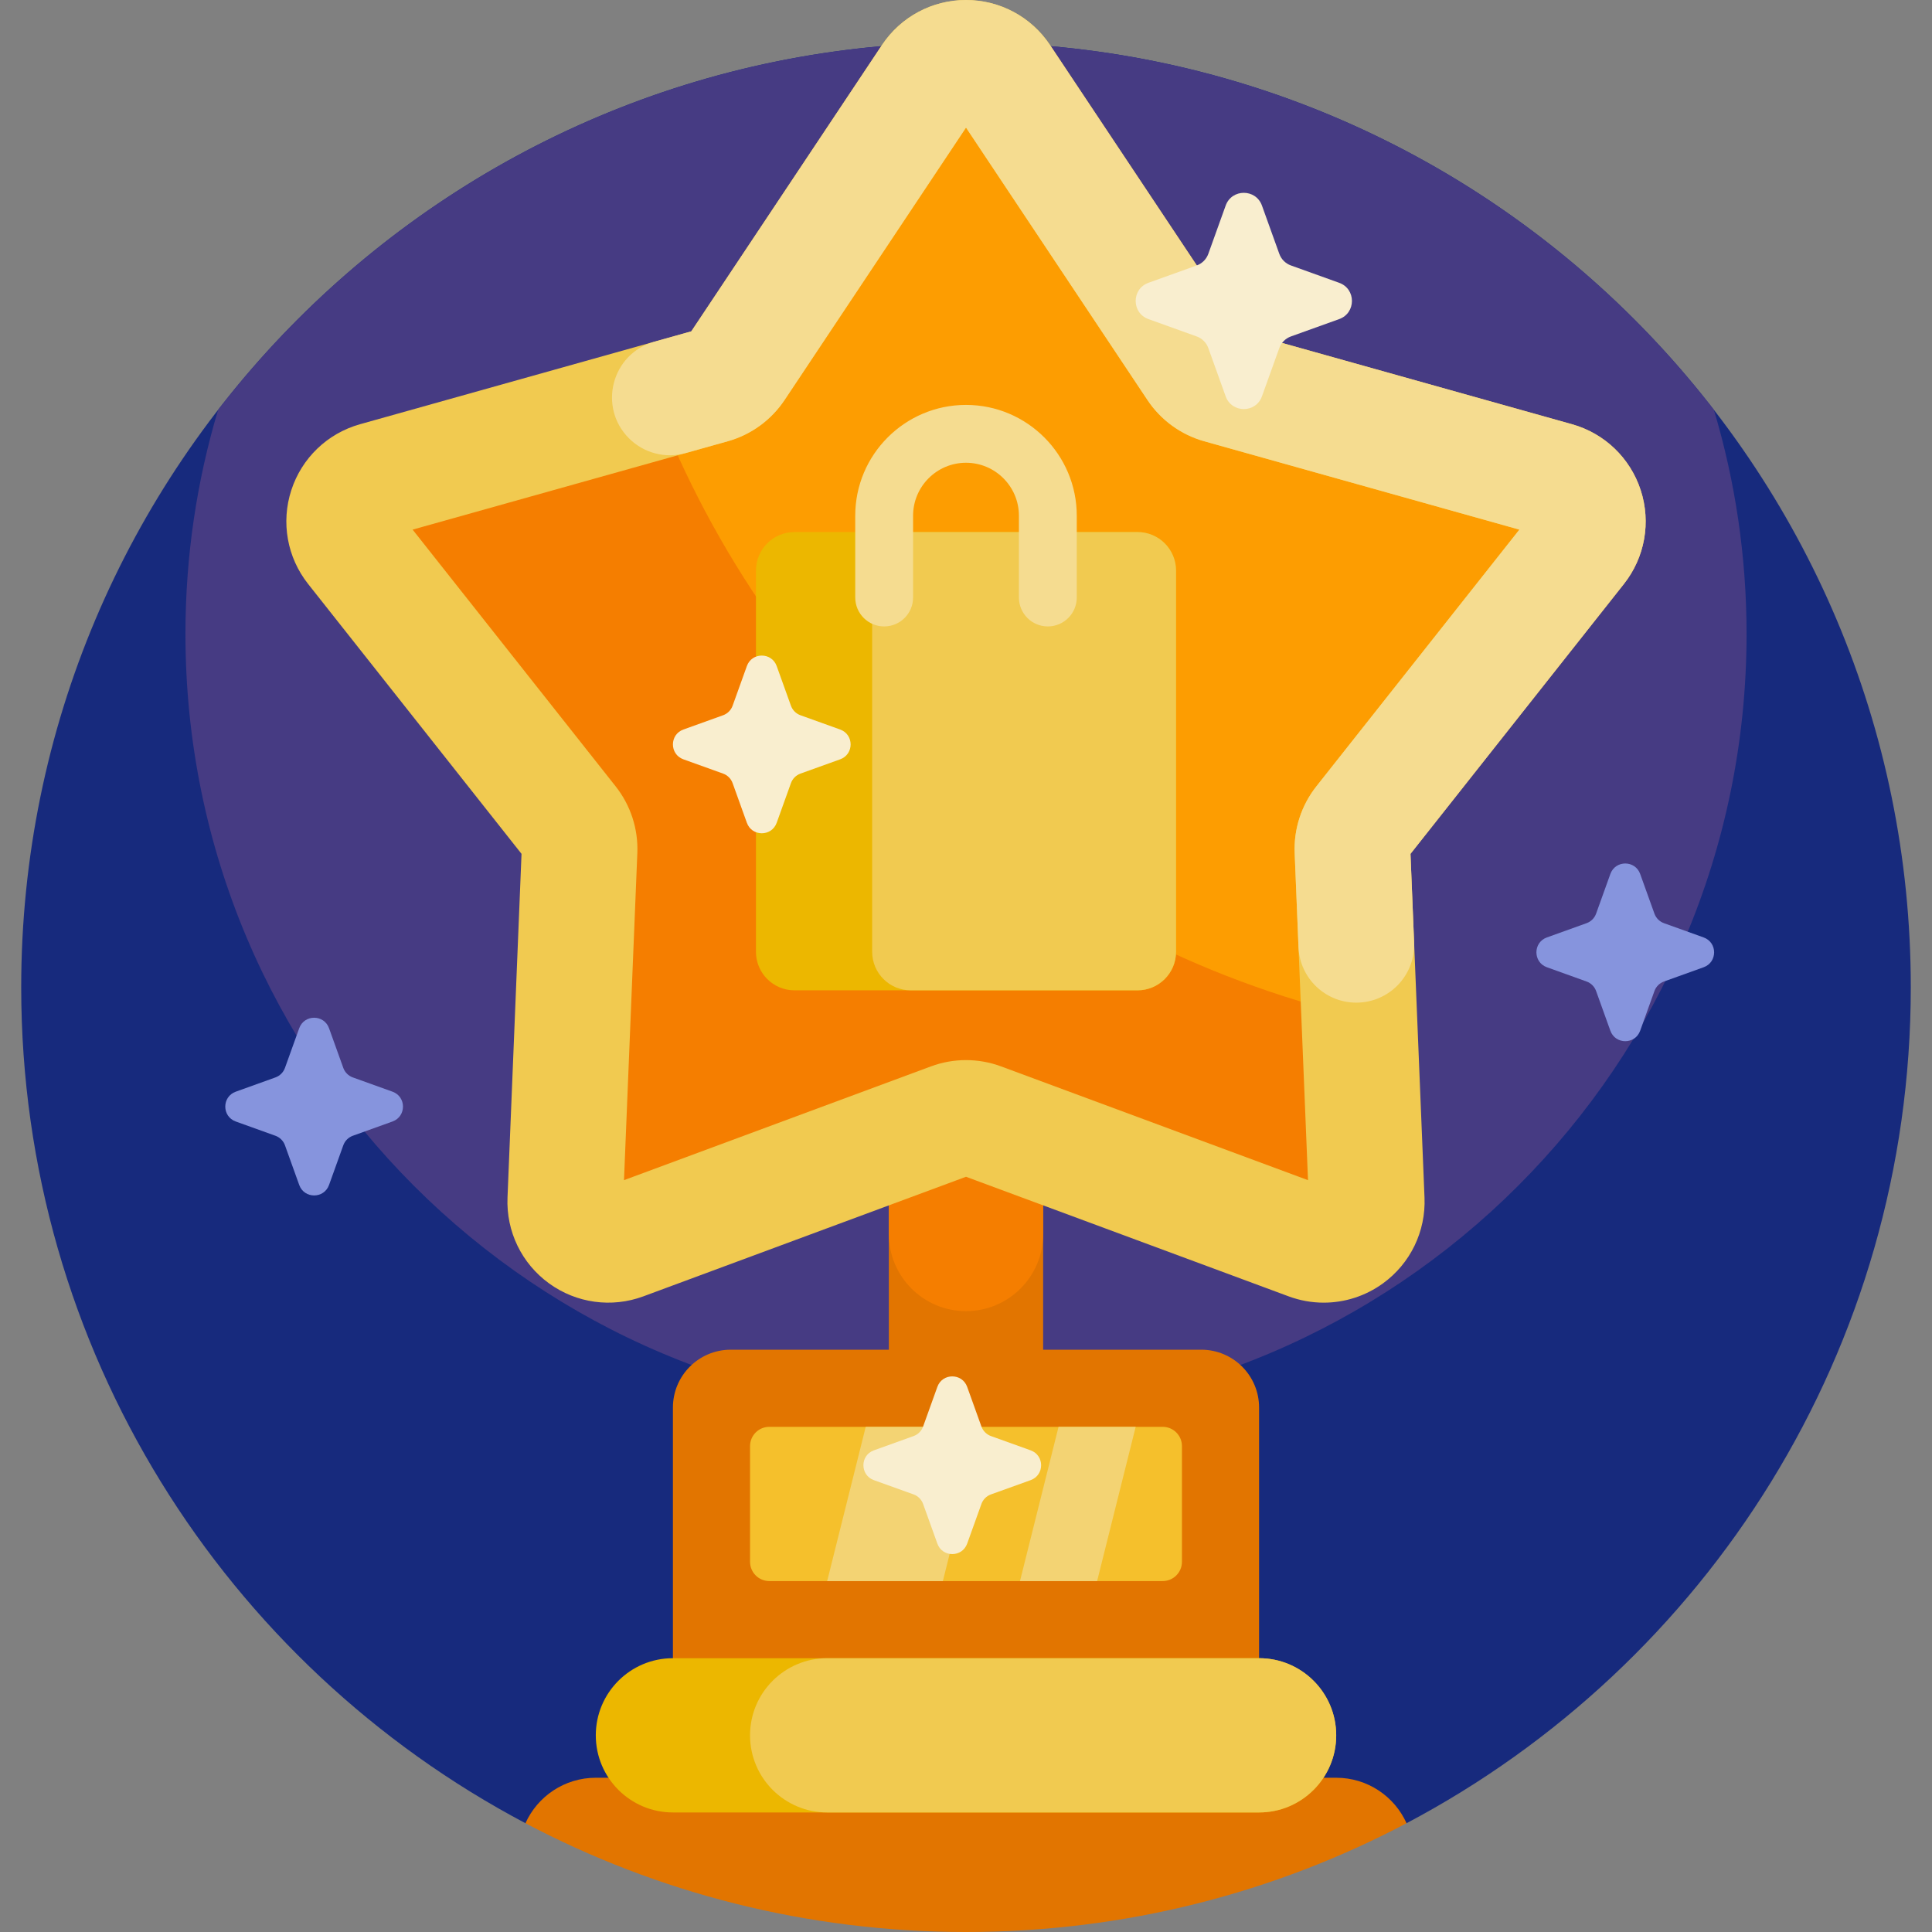 <svg id="Capa_1" enable-background="new 0 0 501 501" height="512" viewBox="0 0 501 501" width="512" xmlns="http://www.w3.org/2000/svg"><rect x="0" y="0" width="501" height="501" fill="#808080" stroke="none"/><g><path d="m495.5 256c0 94.053-52.997 175.727-130.758 216.79h-228.485c-77.76-41.063-130.757-122.737-130.757-216.79 0-135.31 109.69-245 245-245s245 109.69 245 245z" fill="#172a7d"/><path d="m48.087 164.413c0-20.21 2.963-39.727 8.476-58.143 44.808-57.953 115.015-95.27 193.937-95.27s149.129 37.317 193.937 95.27c5.513 18.416 8.476 37.933 8.476 58.143 0 111.789-90.623 202.413-202.413 202.413s-202.413-90.624-202.413-202.413z" fill="#463b83"/><path d="m441.781 250.825-10.283 3.696c-1.154.415-2.062 1.323-2.477 2.477l-3.696 10.283c-1.303 3.625-6.43 3.625-7.733 0l-3.696-10.283c-.415-1.154-1.323-2.062-2.477-2.477l-10.284-3.696c-3.625-1.303-3.625-6.43 0-7.733l10.284-3.696c1.154-.415 2.062-1.323 2.477-2.477l3.696-10.284c1.303-3.625 6.43-3.625 7.733 0l3.696 10.284c.415 1.154 1.323 2.062 2.477 2.477l10.283 3.696c3.625 1.303 3.625 6.43 0 7.733zm-340 32.267-10.283-3.696c-1.154-.415-2.062-1.323-2.477-2.477l-3.696-10.284c-1.303-3.625-6.43-3.625-7.733 0l-3.696 10.284c-.415 1.154-1.323 2.062-2.477 2.477l-10.283 3.696c-3.625 1.303-3.625 6.43 0 7.733l10.283 3.696c1.154.415 2.062 1.323 2.477 2.477l3.696 10.283c1.303 3.625 6.43 3.625 7.733 0l3.696-10.283c.415-1.154 1.323-2.062 2.477-2.477l10.283-3.696c3.625-1.303 3.625-6.43 0-7.733z" fill="#8694dd"/><path d="m364.742 472.79c-34.11 18.012-72.985 28.21-114.242 28.21s-80.132-10.198-114.242-28.21c3.133-6.951 10.122-11.79 18.242-11.79h20v-96c0-8.284 6.716-15 15-15h41v-100h40v100h41c8.284 0 15 6.716 15 15v96h20c8.12 0 15.109 4.839 18.242 11.79z" fill="#e27500"/><path d="m301.5 410h-102c-2.761 0-5-2.239-5-5v-30c0-2.761 2.239-5 5-5h102c2.761 0 5 2.239 5 5v30c0 2.761-2.239 5-5 5z" fill="#f5c02c"/><path d="m250.5 340c-11.046 0-20-8.954-20-20v-110c0-11.046 8.954-20 20-20 11.046 0 20 8.954 20 20v110c0 11.046-8.954 20-20 20z" fill="#f57e00"/><path d="m346.5 450c0 11.046-8.954 20-20 20h-152c-11.046 0-20-8.954-20-20 0-11.046 8.954-20 20-20h152c11.046 0 20 8.954 20 20z" fill="#ecb700"/><path d="m346.5 450c0 11.046-8.954 20-20 20h-112c-11.046 0-20-8.954-20-20 0-11.046 8.954-20 20-20h112c11.046 0 20 8.954 20 20z" fill="#f1ca50"/><path d="m246.619 290.6-84.992 31.501c-7.475 2.771-15.362-2.96-15.037-10.925l3.695-90.566c.109-2.668-.742-5.287-2.398-7.381l-56.223-71.099c-4.945-6.253-1.933-15.525 5.744-17.678l87.276-24.472c2.571-.721 4.799-2.339 6.279-4.562l50.244-75.442c4.419-6.635 14.168-6.635 18.587 0l50.244 75.442c1.48 2.223 3.708 3.841 6.279 4.562l87.276 24.472c7.676 2.152 10.689 11.424 5.744 17.678l-56.223 71.098c-1.656 2.095-2.507 4.713-2.398 7.381l3.695 90.566c.325 7.966-7.562 13.696-15.037 10.925l-84.993-31.5c-2.504-.928-5.258-.928-7.762 0z" fill="#fd9d01"/><path d="m354.41 311.176c.325 7.966-7.562 13.696-15.038 10.925l-84.991-31.501c-2.504-.928-5.258-.928-7.761 0l-84.992 31.501c-7.475 2.771-15.362-2.96-15.037-10.925l3.695-90.567c.109-2.668-.742-5.287-2.398-7.381l-56.224-71.098c-4.945-6.253-1.933-15.525 5.744-17.678l72.484-20.324c30.496 79.249 98.674 139.794 182.586 159.681z" fill="#f57e00"/><path d="m294.97 256.809h-88.94c-5.523 0-10-4.477-10-10v-98.843c0-5.523 4.477-10 10-10h88.939c5.523 0 10 4.477 10 10v98.843c.001 5.523-4.477 10-9.999 10z" fill="#ecb700"/><path d="m294.97 256.809h-58.803c-5.523 0-10-4.477-10-10v-98.843c0-5.523 4.477-10 10-10h58.803c5.523 0 10 4.477 10 10v98.843c0 5.523-4.478 10-10 10z" fill="#f1ca50"/><path d="m425.463 127.118c-2.711-8.344-9.372-14.74-17.82-17.109l-85.908-24.088-49.456-74.26c-4.865-7.302-13.006-11.661-21.779-11.661s-16.914 4.359-21.778 11.662l-49.456 74.259-85.908 24.088c-8.448 2.369-15.109 8.766-17.82 17.109-2.711 8.345-1.081 17.436 4.361 24.315l55.341 69.983-3.637 89.146c-.358 8.767 3.666 17.078 10.763 22.235 7.098 5.157 16.248 6.415 24.476 3.367l83.659-31.008 83.659 31.008c2.963 1.098 6.044 1.637 9.107 1.637 5.442 0 10.825-1.704 15.368-5.004 7.097-5.157 11.121-13.469 10.763-22.234l-3.637-89.147 55.341-69.982c5.442-6.88 7.072-15.971 4.361-24.316zm-84.116 76.806c-3.88 4.907-5.875 11.051-5.619 17.297l3.46 84.814-79.595-29.501c-5.863-2.172-12.322-2.172-18.186 0l-79.595 29.501 3.46-84.812c.256-6.249-1.739-12.393-5.62-17.3l-52.652-66.582 81.731-22.917c6.022-1.688 11.249-5.484 14.715-10.69l47.054-70.652 47.053 70.651c3.467 5.206 8.693 9.003 14.714 10.69l81.733 22.918z" fill="#f1ca50"/><path d="m244.5 410h-30l10-40h30zm50-40h-20l-10 40h20z" fill="#f3d373"/><path d="m279.222 133.722v21.222c0 4.142-3.358 7.5-7.5 7.5s-7.5-3.358-7.5-7.5v-21.222c0-7.566-6.155-13.722-13.722-13.722s-13.722 6.155-13.722 13.722v21.222c0 4.142-3.358 7.5-7.5 7.5s-7.5-3.358-7.5-7.5v-21.222c0-15.837 12.885-28.722 28.722-28.722s28.722 12.884 28.722 28.722zm146.241-6.604c-2.711-8.344-9.372-14.74-17.82-17.109l-85.908-24.088-49.456-74.26c-4.865-7.302-13.006-11.661-21.779-11.661s-16.914 4.359-21.778 11.662l-49.456 74.259-9.606 2.693c-11.044 3.097-14.667 16.939-6.557 25.05 3.833 3.833 9.437 5.3 14.656 3.836l10.972-3.076c6.022-1.688 11.249-5.484 14.715-10.69l47.054-70.652 47.053 70.651c3.467 5.206 8.693 9.003 14.714 10.69l81.733 22.918-52.653 66.583c-3.88 4.907-5.875 11.051-5.619 17.297l.995 24.391c.328 8.04 6.941 14.389 14.988 14.389 8.524 0 15.335-7.094 14.988-15.612l-.937-22.971 55.341-69.982c5.441-6.882 7.071-15.973 4.36-24.318z" fill="#f5dc90"/><path d="m217.864 196.908-10.283 3.696c-1.154.415-2.062 1.323-2.477 2.477l-3.696 10.283c-1.303 3.625-6.43 3.625-7.733 0l-3.696-10.283c-.415-1.154-1.323-2.062-2.477-2.477l-10.283-3.696c-3.625-1.303-3.625-6.43 0-7.733l10.283-3.696c1.154-.415 2.062-1.323 2.477-2.477l3.696-10.283c1.303-3.625 6.43-3.625 7.733 0l3.696 10.283c.415 1.154 1.323 2.062 2.477 2.477l10.283 3.696c3.625 1.303 3.625 6.43 0 7.733zm49.396 179.187-10.283-3.696c-1.154-.415-2.062-1.323-2.477-2.477l-3.696-10.283c-1.303-3.625-6.43-3.625-7.733 0l-3.696 10.283c-.415 1.154-1.323 2.062-2.477 2.477l-10.283 3.696c-3.625 1.303-3.625 6.43 0 7.733l10.283 3.696c1.154.415 2.062 1.323 2.477 2.477l3.696 10.283c1.303 3.625 6.43 3.625 7.733 0l3.696-10.284c.415-1.154 1.323-2.062 2.477-2.477l10.283-3.696c3.625-1.303 3.625-6.43 0-7.732zm80.013-302.759-12.515-4.498c-1.404-.505-2.51-1.61-3.014-3.014l-4.498-12.515c-1.585-4.412-7.825-4.412-9.411 0l-4.498 12.515c-.505 1.404-1.61 2.51-3.014 3.014l-12.515 4.498c-4.412 1.585-4.412 7.825 0 9.411l12.515 4.498c1.404.505 2.51 1.61 3.014 3.014l4.498 12.515c1.585 4.412 7.825 4.412 9.411 0l4.498-12.515c.505-1.404 1.61-2.51 3.014-3.014l12.515-4.498c4.413-1.586 4.413-7.826 0-9.411z" fill="#f9eecf"/></g></svg>
